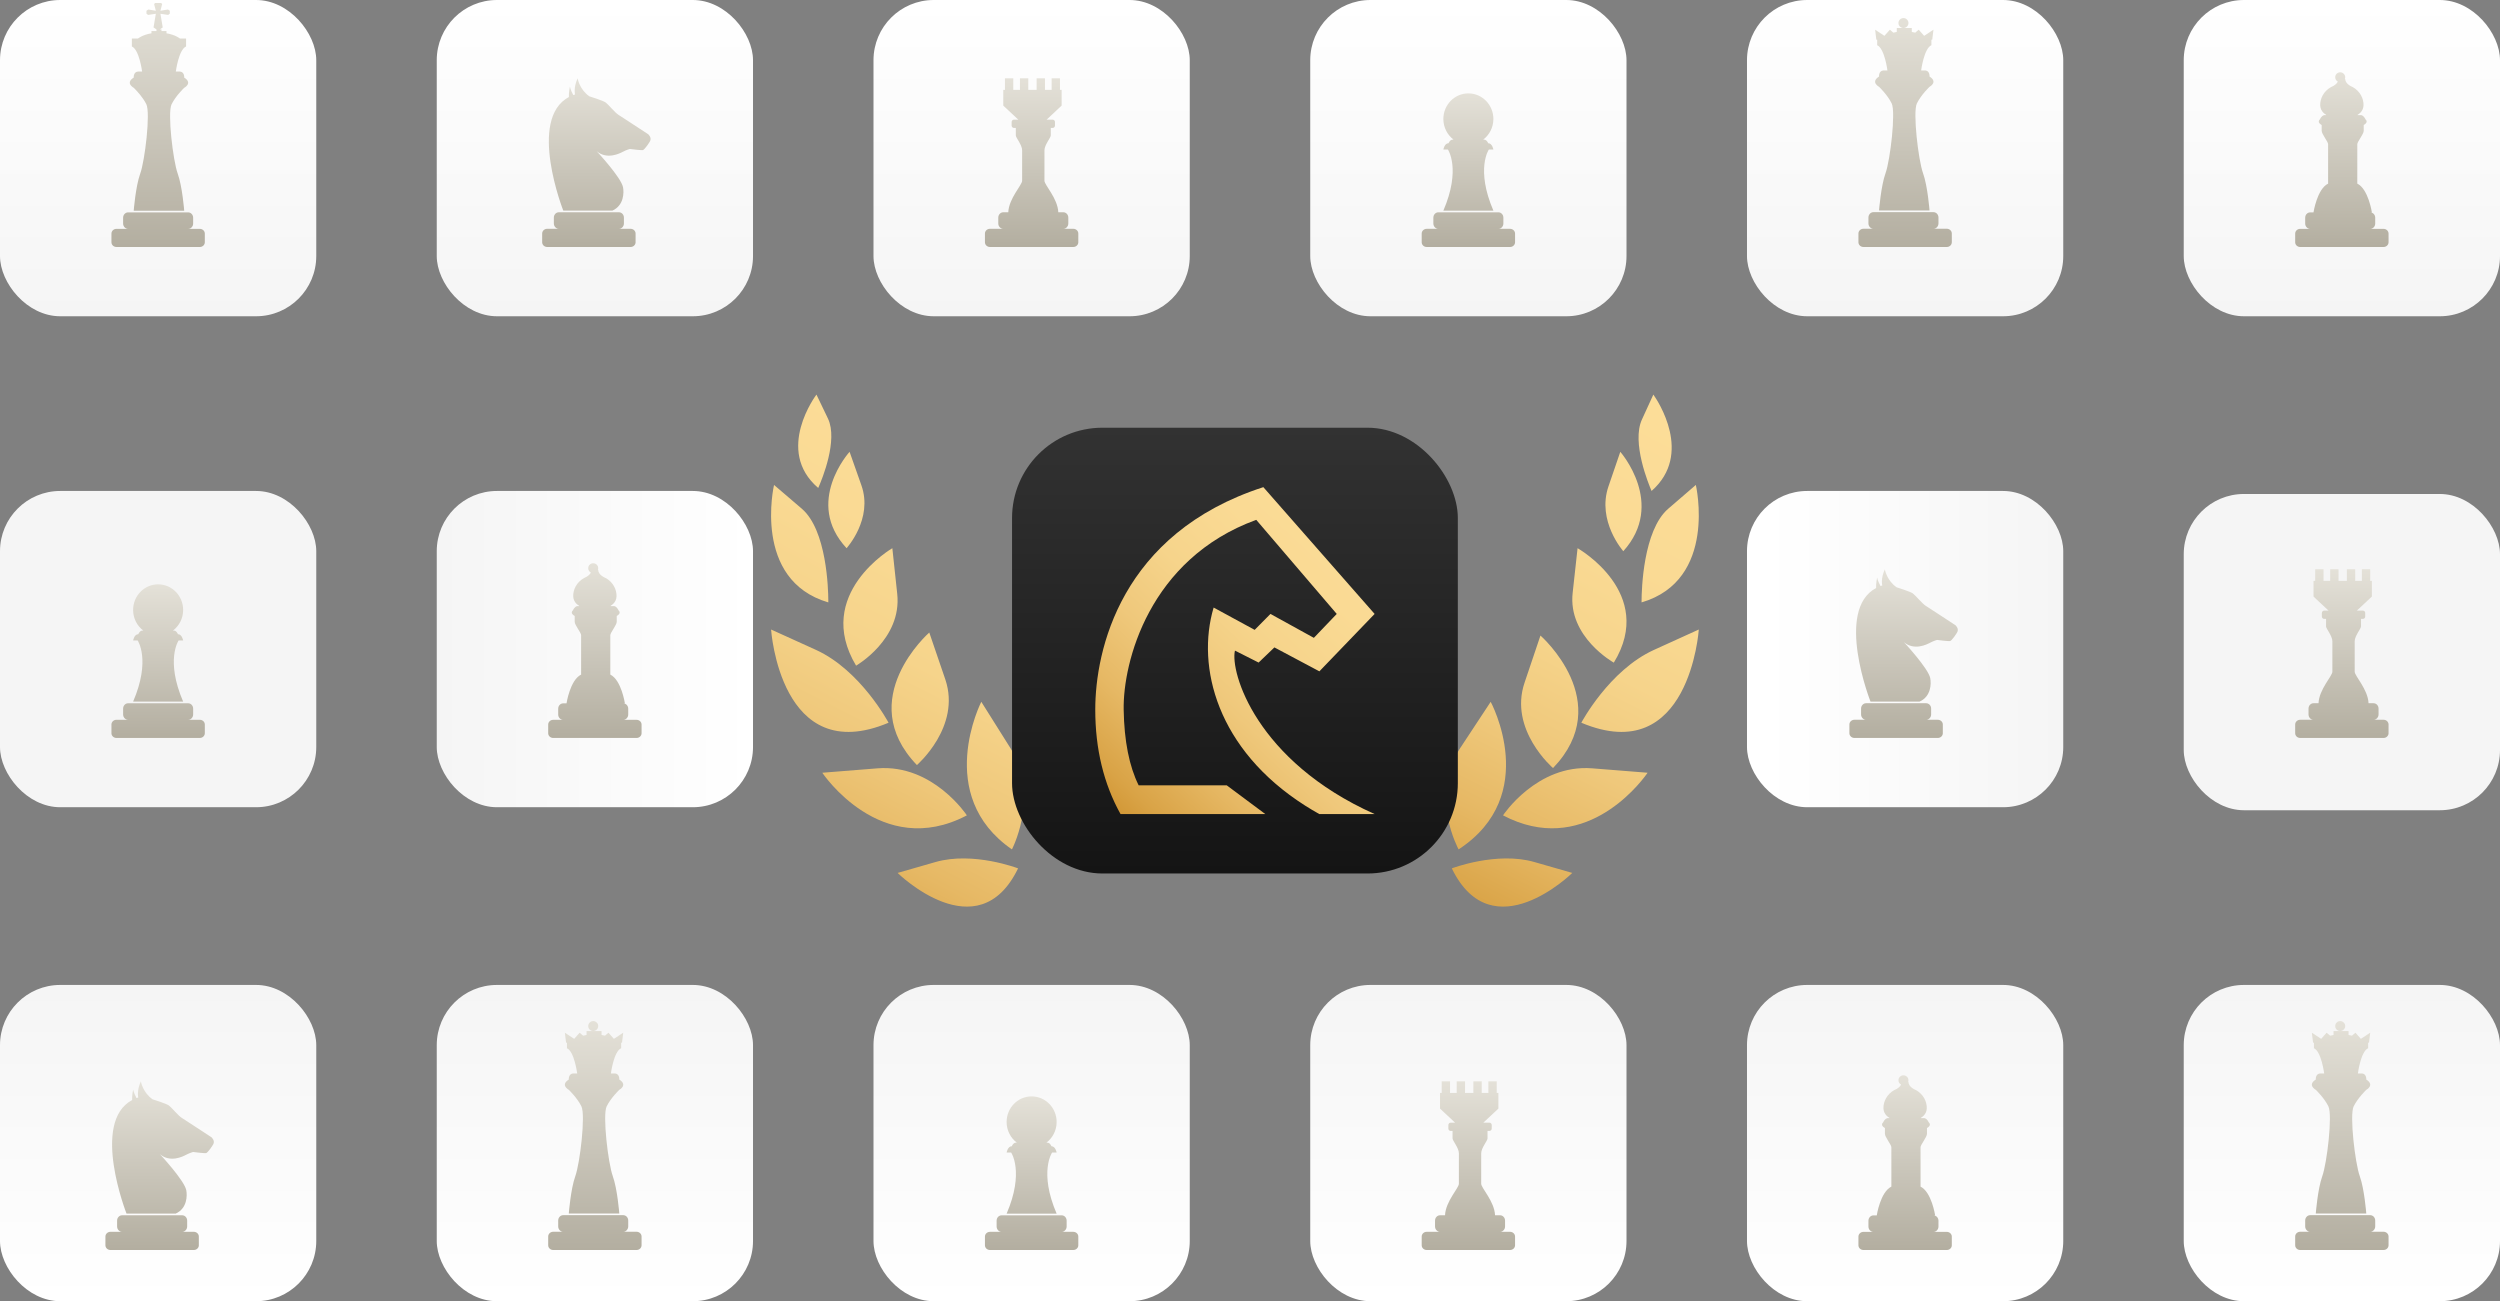 <svg xmlns="http://www.w3.org/2000/svg" xmlns:xlink="http://www.w3.org/1999/xlink" width="830px" height="432px" viewBox="0 0 830 432"><rect x="0" y="0" width="830" height="432" fill="#808080" stroke="none"/><title>Markenpositionierung</title><defs><linearGradient x1="65.83%" y1="0%" x2="35.13%" y2="115.969%" id="markenPosGradient-1"><stop stop-color="#FCDD98" offset="0%"></stop><stop stop-color="#FADA94" offset="23.2%"></stop><stop stop-color="#F6D48B" offset="40.7%"></stop><stop stop-color="#EFC87B" offset="56.4%"></stop><stop stop-color="#E6B864" offset="70.9%"></stop><stop stop-color="#D9A346" offset="84.7%"></stop><stop stop-color="#C98922" offset="97.5%"></stop><stop stop-color="#E6A345" offset="100%"></stop></linearGradient><linearGradient x1="50%" y1="0%" x2="50%" y2="100%" id="markenPosGradient-2"><stop stop-color="#323232" offset="0%"></stop><stop stop-color="#141414" offset="100%"></stop></linearGradient><linearGradient x1="97.347%" y1="0%" x2="5.525%" y2="115.969%" id="markenPosGradient-3"><stop stop-color="#FCDD98" offset="0%"></stop><stop stop-color="#FADA94" offset="23.2%"></stop><stop stop-color="#F6D48B" offset="40.7%"></stop><stop stop-color="#EFC87B" offset="56.4%"></stop><stop stop-color="#E6B864" offset="70.9%"></stop><stop stop-color="#D9A346" offset="84.7%"></stop><stop stop-color="#C98922" offset="97.5%"></stop><stop stop-color="#E6A345" offset="100%"></stop></linearGradient><linearGradient x1="5.331%" y1="50%" x2="100%" y2="50%" id="markenPosGradient-4"><stop stop-color="#FFFFFF" offset="0%"></stop><stop stop-color="#F5F5F5" offset="100%"></stop></linearGradient><linearGradient x1="50%" y1="100%" x2="50%" y2="-1.94289029e-14%" id="markenPosGradient-5"><stop stop-color="#F5F5F5" offset="0%"></stop><stop stop-color="#FFFFFF" offset="100%"></stop></linearGradient><linearGradient x1="8.32667268e-15%" y1="50%" x2="100%" y2="50%" id="markenPosGradient-6"><stop stop-color="#F5F5F5" offset="0%"></stop><stop stop-color="#FFFFFF" offset="100%"></stop></linearGradient><linearGradient x1="50%" y1="-3.95516953e-14%" x2="50%" y2="100%" id="markenPosGradient-7"><stop stop-color="#F5F5F5" offset="0%"></stop><stop stop-color="#FFFFFF" offset="100%"></stop></linearGradient><linearGradient x1="50%" y1="0%" x2="50%" y2="100%" id="markenPosGradient-8"><stop stop-color="#E4E1D8" offset="0%"></stop><stop stop-color="#B3AEA0" offset="100%"></stop></linearGradient><linearGradient x1="50%" y1="0%" x2="50%" y2="100%" id="markenPosGradient-9"><stop stop-color="#E4E1D8" offset="0%"></stop><stop stop-color="#B3AEA0" offset="100%"></stop></linearGradient><linearGradient x1="50%" y1="0%" x2="50%" y2="100%" id="markenPosGradient-10"><stop stop-color="#E4E1D8" offset="0%"></stop><stop stop-color="#B3AEA0" offset="100%"></stop></linearGradient><linearGradient x1="50%" y1="0%" x2="50%" y2="100%" id="markenPosGradient-11"><stop stop-color="#E4E1D8" offset="0%"></stop><stop stop-color="#B3AEA0" offset="100%"></stop></linearGradient><linearGradient x1="50%" y1="0%" x2="50%" y2="100%" id="markenPosGradient-12"><stop stop-color="#E4E1D8" offset="0%"></stop><stop stop-color="#B3AEA0" offset="100%"></stop></linearGradient><linearGradient x1="50%" y1="0%" x2="50%" y2="100%" id="markenPosGradient-13"><stop stop-color="#E4E1D8" offset="0%"></stop><stop stop-color="#B3AEA0" offset="100%"></stop></linearGradient></defs><g id="Page-1" stroke="none" stroke-width="1" fill="none" fill-rule="evenodd"><g id="Markenpositionierung"><path d="M338,288.3 C338,288.3 323.151,282.584 310.575,286.198 C298,289.812 298,289.812 298,289.812 C298,289.812 324.622,315.964 338,288.3 Z M325.791,233 L325.801,233.016 C325.803,233.019 325.805,233.022 325.808,233.027 L325.818,233.043 L325.829,233.061 C326.034,233.386 327.333,235.451 335.577,248.554 C344.723,263.127 337.002,279.886 336.057,281.816 L335.965,282 C309.914,264.042 325.791,233 325.791,233 Z M321,270.702 C292.467,285.722 273,256.551 273,256.551 L273.018,256.549 C273.184,256.536 274.84,256.404 291.4,255.082 C309.8,253.68 321,270.702 321,270.702 Z M308.52,210 L308.526,210.016 C308.527,210.019 308.528,210.022 308.53,210.027 L308.535,210.043 L308.542,210.063 C308.655,210.394 309.369,212.482 313.86,225.619 C319.131,241.305 304.413,254 304.413,254 C283.328,232.066 308.52,210 308.52,210 Z M256.002,209.001 L256.014,209.006 L256.034,209.015 C256.28,209.127 258.043,209.927 270.922,215.774 C285.776,222.547 295,239.946 295,239.946 C259.052,255.087 256,209 256,209 Z M296.256,182.001 C296.258,182.015 296.258,182.024 296.26,182.035 L296.262,182.056 C296.297,182.384 296.514,184.411 297.879,197.152 C299.503,212.235 284.216,221 284.216,221 C270.011,197.22 296.256,182 296.256,182 Z M256.98,161 L256.99,161.009 L256.999,161.016 C257.129,161.128 258.154,162.005 266.221,168.908 C274.485,176.03 274.982,195.543 274.999,199.351 L274.999,199.831 C274.999,199.898 274.998,199.945 274.998,199.972 L274.997,200 C249.667,192.565 256.98,161 256.98,161 Z M282.061,150 C282.095,150.097 282.429,151.042 285.994,161.148 C289.927,172.295 281.061,182 281.061,182 C266.863,166.721 282.061,150 282.061,150 Z M271.06,131 L271.069,131.018 L271.087,131.056 L271.094,131.07 L271.11,131.104 C271.272,131.442 271.961,132.877 274.889,138.979 C278.293,146.135 272.888,159.173 271.822,161.604 L271.754,161.758 C271.683,161.916 271.644,162 271.644,162 C257.043,149.508 271.06,131 271.06,131 Z" id="Combined-Shape" fill="url(#markenPosGradient-1)"></path><path d="M482,288.3 C482,288.3 496.916,282.584 509.425,286.198 C522,289.812 522,289.812 522,289.812 C522,289.812 495.445,315.964 482,288.3 Z M494.91,233 C494.91,233 511.716,264.042 484.253,282 C484.253,282 474.416,264.042 484.663,248.554 C491.152,238.705 493.532,235.092 494.405,233.767 L494.474,233.662 C494.573,233.512 494.649,233.396 494.708,233.306 L494.75,233.243 C494.763,233.224 494.775,233.206 494.786,233.189 L494.815,233.144 C494.847,233.096 494.868,233.064 494.882,233.043 L494.892,233.027 C494.9,233.016 494.904,233.009 494.907,233.005 Z M528.574,255.082 C545.157,256.404 546.816,256.536 546.982,256.549 C546.992,256.55 546.993,256.55 546.994,256.55 C546.999,256.551 546.948,256.628 546.847,256.772 L546.632,257.073 C543.833,260.935 525.287,284.52 499,270.702 C499,270.702 510.216,253.68 528.574,255.082 Z M511.431,211 C511.431,211 536.681,233.066 515.605,255 C515.605,255 500.825,242.305 506.162,226.619 C508.293,220.302 509.562,216.54 510.318,214.299 L510.425,213.982 C510.959,212.398 511.21,211.656 511.327,211.307 L511.349,211.244 C511.396,211.105 511.416,211.045 511.424,211.019 L511.43,211.002 Z M564,209 C564,209 560.953,255.087 525,239.946 C525,239.946 534.208,222.547 549.104,215.774 C562.808,209.542 563.905,209.043 563.992,209.003 Z M523.753,182 C523.753,182 549.984,196.829 535.786,220 C535.786,220 520.44,211.46 522.13,196.763 C523.605,183.342 523.739,182.122 523.751,182.011 L523.753,182 Z M563.02,161 C563.02,161 570.334,192.565 545.002,200 L545.001,199.972 C545.001,199.963 545.001,199.952 545.001,199.938 L545.001,199.465 C545.019,195.951 545.495,176.105 553.845,168.908 C561.854,162.005 562.872,161.128 563.001,161.016 L563.01,161.009 L563.02,161 Z M537.939,150 C537.939,150 553.137,167.244 538.939,183 C538.939,183 530.073,172.992 534.006,161.496 C536.899,153.039 537.664,150.803 537.866,150.212 L537.884,150.162 C537.926,150.038 537.936,150.009 537.938,150.002 Z M548.909,131 C548.909,131 548.922,131.017 548.946,131.051 L549.01,131.14 C550.246,132.895 562.262,150.75 548.325,163 C548.325,163 548.313,162.972 548.289,162.919 L548.246,162.819 C547.483,161.06 541.556,146.889 545.144,139.236 C548.418,132.074 548.845,131.14 548.901,131.018 L548.909,131 Z" id="Combined-Shape" fill="url(#markenPosGradient-1)"></path><rect id="Rectangle-2" fill="url(#markenPosGradient-2)" x="336" y="142" width="148" height="148" rx="30"></rect><path d="M420.081,270.267 L372.011,270.267 C366.421,260.207 363.627,248.648 363.627,235.589 C363.627,216 372.011,177.087 419.432,161.733 L456.373,203.823 L438.034,222.883 L423.1,214.941 L417.86,219.971 L410,216 C408.354,223.016 416.945,252.63 456.373,270.267 L438.003,270.267 C436.356,269.346 434.771,268.398 433.246,267.426 C404.082,248.835 397.092,221.39 402.926,201.705 L416.55,209.117 L421.79,203.823 L436.2,211.765 L443.798,203.823 L417.074,172.587 C381.442,185.558 372.797,219.971 373.059,235.589 C373.233,246.001 374.893,254.384 378.036,260.737 L407.289,260.737 L420.081,270.267 Z" id="Strategiebasis-Signet" fill="url(#markenPosGradient-3)" fill-rule="nonzero"></path><rect id="Rectangle-2" fill="url(#markenPosGradient-4)" x="580" y="163" width="105" height="105" rx="20"></rect><rect id="Rectangle-2" fill="#F5F5F5" x="725" y="164" width="105" height="105" rx="20"></rect><rect id="Rectangle-2" fill="url(#markenPosGradient-5)" x="580" y="0" width="105" height="105" rx="20"></rect><rect id="Rectangle-2" fill="url(#markenPosGradient-5)" x="725" y="0" width="105" height="105" rx="20"></rect><rect id="Rectangle-2" fill="url(#markenPosGradient-5)" x="290" y="0" width="105" height="105" rx="20"></rect><rect id="Rectangle-2" fill="url(#markenPosGradient-5)" x="435" y="0" width="105" height="105" rx="20"></rect><rect id="Rectangle-2" fill="url(#markenPosGradient-5)" x="0" y="0" width="105" height="105" rx="20"></rect><rect id="Rectangle-2" fill="url(#markenPosGradient-5)" x="145" y="0" width="105" height="105" rx="20"></rect><rect id="Rectangle-2" fill="#F5F5F5" x="0" y="163" width="105" height="105" rx="20"></rect><rect id="Rectangle-2" fill="url(#markenPosGradient-6)" x="145" y="163" width="105" height="105" rx="20"></rect><rect id="Rectangle-2" fill="url(#markenPosGradient-7)" x="580" y="327" width="105" height="105" rx="20"></rect><rect id="Rectangle-2" fill="url(#markenPosGradient-7)" x="725" y="327" width="105" height="105" rx="20"></rect><rect id="Rectangle-2" fill="url(#markenPosGradient-7)" x="290" y="327" width="105" height="105" rx="20"></rect><rect id="Rectangle-2" fill="url(#markenPosGradient-7)" x="435" y="327" width="105" height="105" rx="20"></rect><rect id="Rectangle-2" fill="url(#markenPosGradient-7)" x="0" y="327" width="105" height="105" rx="20"></rect><rect id="Rectangle-2" fill="url(#markenPosGradient-7)" x="145" y="327" width="105" height="105" rx="20"></rect><path d="M330.875,407.196 L330.875,405.256 C330.875,404.281 331.619,403.484 332.528,403.484 L352.472,403.484 C353.381,403.484 354.125,404.281 354.125,405.256 L354.125,407.196 C354.125,408.17 353.381,408.968 352.472,408.968 L356.347,408.968 C357.256,408.968 358,409.674 358,410.536 L358,413.431 C358,414.294 357.256,415 356.347,415 L328.653,415 C327.744,415 327,414.294 327,413.431 L327,410.536 C327,409.674 327.744,408.968 328.653,408.968 L332.528,408.968 C331.619,408.968 330.875,408.17 330.875,407.196 Z M349.294,382.645 L342.5,382.645 L335.706,382.645 C335.706,382.645 340.135,389.101 334.196,402.935 L342.5,402.935 L350.804,402.935 C344.865,389.101 349.294,382.645 349.294,382.645 M342.5,364 C347.086,364 350.804,367.806 350.804,372.5 C350.804,375.313 349.469,377.807 347.412,379.354 L347.715,379.355 C348.626,379.355 349.082,380.551 349.082,380.551 C350.449,380.551 350.804,382.645 350.804,382.645 L334.196,382.645 C334.196,382.645 334.551,380.551 335.918,380.551 C335.918,380.551 336.374,379.355 337.285,379.355 L337.588,379.354 C335.531,377.807 334.196,375.313 334.196,372.5 C334.196,367.806 337.914,364 342.5,364 Z" id="Combined-Shape" fill="url(#markenPosGradient-8)"></path><path d="M40.875,237.196 L40.875,235.256 C40.875,234.281 41.619,233.484 42.528,233.484 L62.472,233.484 C63.381,233.484 64.125,234.281 64.125,235.256 L64.125,237.196 C64.125,238.17 63.381,238.968 62.472,238.968 L66.347,238.968 C67.256,238.968 68,239.674 68,240.536 L68,243.431 C68,244.294 67.256,245 66.347,245 L38.653,245 C37.744,245 37,244.294 37,243.431 L37,240.536 C37,239.674 37.744,238.968 38.653,238.968 L42.528,238.968 C41.619,238.968 40.875,238.17 40.875,237.196 Z M59.294,212.645 L52.5,212.645 L45.706,212.645 C45.706,212.645 50.135,219.101 44.196,232.935 L52.5,232.935 L60.804,232.935 C54.865,219.101 59.294,212.645 59.294,212.645 M52.5,194 C57.086,194 60.804,197.806 60.804,202.5 C60.804,205.313 59.469,207.807 57.412,209.354 L57.715,209.355 C58.626,209.355 59.082,210.551 59.082,210.551 C60.449,210.551 60.804,212.645 60.804,212.645 L44.196,212.645 C44.196,212.645 44.551,210.551 45.918,210.551 C45.918,210.551 46.374,209.355 47.285,209.355 L47.588,209.354 C45.531,207.807 44.196,205.313 44.196,202.5 C44.196,197.806 47.914,194 52.5,194 Z" id="Combined-Shape" fill="url(#markenPosGradient-8)"></path><path d="M475.875,74.196 L475.875,72.256 C475.875,71.281 476.619,70.484 477.528,70.484 L497.472,70.484 C498.381,70.484 499.125,71.281 499.125,72.256 L499.125,74.196 C499.125,75.17 498.381,75.968 497.472,75.968 L501.347,75.968 C502.256,75.968 503,76.674 503,77.536 L503,80.431 C503,81.294 502.256,82 501.347,82 L473.653,82 C472.744,82 472,81.294 472,80.431 L472,77.536 C472,76.674 472.744,75.968 473.653,75.968 L477.528,75.968 C476.619,75.968 475.875,75.17 475.875,74.196 Z M494.294,49.645 L487.5,49.645 L480.706,49.645 C480.706,49.645 485.135,56.101 479.196,69.935 L487.5,69.935 L495.804,69.935 C489.865,56.101 494.294,49.645 494.294,49.645 M487.5,31 C492.086,31 495.804,34.806 495.804,39.5 C495.804,42.313 494.469,44.807 492.412,46.354 L492.715,46.355 C493.626,46.355 494.082,47.551 494.082,47.551 C495.449,47.551 495.804,49.645 495.804,49.645 L479.196,49.645 C479.196,49.645 479.551,47.551 480.918,47.551 C480.918,47.551 481.374,46.355 482.285,46.355 L482.588,46.354 C480.531,44.807 479.196,42.313 479.196,39.5 C479.196,34.806 482.914,31 487.5,31 Z" id="Combined-Shape" fill="url(#markenPosGradient-8)"></path><path d="M501.347,415 L473.653,415 C472.744,415 472,414.293 472,413.43 L472,410.531 C472,409.667 472.744,408.961 473.653,408.961 L501.347,408.961 C502.256,408.961 503,409.667 503,410.531 L503,413.43 C503,414.293 502.256,415 501.347,415 M481.411,359 L481.411,362.843 L483.625,362.843 L483.625,359 L486.393,359 L486.393,362.843 L489.161,362.843 L489.161,359 L491.929,359 L491.929,362.843 L494.143,362.843 L494.143,359 L496.911,359 L496.911,362.843 L497.464,362.843 L497.464,368.059 L492.47,372.725 L494.483,372.725 C494.87,372.725 495.192,373.02 495.243,373.399 L495.25,373.505 L495.25,374.691 C495.25,375.12 494.905,375.471 494.483,375.471 L493.859,375.47 L493.86,377.955 C493.86,378.728 491.758,381.107 491.758,382.892 L491.758,393.003 C491.758,394.43 496.152,398.831 496.357,403.471 L498.026,403.471 C498.935,403.471 499.679,404.269 499.679,405.244 L499.679,407.187 C499.679,408.162 498.935,408.961 498.026,408.961 L478.081,408.961 C477.172,408.961 476.429,408.162 476.429,407.187 L476.429,405.244 C476.429,404.269 477.172,403.471 478.081,403.471 L479.75,403.471 C479.955,398.831 484.35,394.43 484.35,393.003 L484.35,382.892 C484.35,381.107 482.248,378.728 482.248,377.955 L482.247,375.47 L481.624,375.471 C481.202,375.471 480.857,375.12 480.857,374.691 L480.857,373.505 C480.857,373.076 481.202,372.725 481.624,372.725 L483.082,372.725 L478.089,368.059 L478.089,362.843 L478.643,362.843 L478.643,359 L481.411,359 Z" id="Combined-Shape" fill="url(#markenPosGradient-9)"></path><path d="M791.347,245 L763.653,245 C762.744,245 762,244.293 762,243.43 L762,240.531 C762,239.667 762.744,238.961 763.653,238.961 L791.347,238.961 C792.256,238.961 793,239.667 793,240.531 L793,243.43 C793,244.293 792.256,245 791.347,245 M771.411,189 L771.411,192.843 L773.625,192.843 L773.625,189 L776.393,189 L776.393,192.843 L779.161,192.843 L779.161,189 L781.929,189 L781.929,192.843 L784.143,192.843 L784.143,189 L786.911,189 L786.911,192.843 L787.464,192.843 L787.464,198.059 L782.47,202.725 L784.483,202.725 C784.87,202.725 785.192,203.02 785.243,203.399 L785.25,203.505 L785.25,204.691 C785.25,205.12 784.905,205.471 784.483,205.471 L783.859,205.47 L783.86,207.955 C783.86,208.728 781.758,211.107 781.758,212.892 L781.758,223.003 C781.758,224.43 786.152,228.831 786.357,233.471 L788.026,233.471 C788.935,233.471 789.679,234.269 789.679,235.244 L789.679,237.187 C789.679,238.162 788.935,238.961 788.026,238.961 L768.081,238.961 C767.172,238.961 766.429,238.162 766.429,237.187 L766.429,235.244 C766.429,234.269 767.172,233.471 768.081,233.471 L769.75,233.471 C769.955,228.831 774.35,224.43 774.35,223.003 L774.35,212.892 C774.35,211.107 772.248,208.728 772.248,207.955 L772.247,205.47 L771.624,205.471 C771.202,205.471 770.857,205.12 770.857,204.691 L770.857,203.505 C770.857,203.076 771.202,202.725 771.624,202.725 L773.082,202.725 L768.089,198.059 L768.089,192.843 L768.643,192.843 L768.643,189 L771.411,189 Z" id="Combined-Shape" fill="url(#markenPosGradient-9)"></path><path d="M356.347,82 L328.653,82 C327.744,82 327,81.293 327,80.43 L327,77.531 C327,76.667 327.744,75.961 328.653,75.961 L356.347,75.961 C357.256,75.961 358,76.667 358,77.531 L358,80.43 C358,81.293 357.256,82 356.347,82 M336.411,26 L336.411,29.843 L338.625,29.843 L338.625,26 L341.393,26 L341.393,29.843 L344.161,29.843 L344.161,26 L346.929,26 L346.929,29.843 L349.143,29.843 L349.143,26 L351.911,26 L351.911,29.843 L352.464,29.843 L352.464,35.059 L347.47,39.725 L349.483,39.725 C349.87,39.725 350.192,40.02 350.243,40.399 L350.25,40.505 L350.25,41.691 C350.25,42.12 349.905,42.471 349.483,42.471 L348.859,42.47 L348.86,44.955 C348.86,45.728 346.758,48.107 346.758,49.892 L346.758,60.003 C346.758,61.43 351.152,65.831 351.357,70.471 L353.026,70.471 C353.935,70.471 354.679,71.269 354.679,72.244 L354.679,74.187 C354.679,75.162 353.935,75.961 353.026,75.961 L333.081,75.961 C332.172,75.961 331.429,75.162 331.429,74.187 L331.429,72.244 C331.429,71.269 332.172,70.471 333.081,70.471 L334.75,70.471 C334.955,65.831 339.35,61.43 339.35,60.003 L339.35,49.892 C339.35,48.107 337.248,45.728 337.248,44.955 L337.247,42.47 L336.624,42.471 C336.202,42.471 335.857,42.12 335.857,41.691 L335.857,40.505 C335.857,40.076 336.202,39.725 336.624,39.725 L338.082,39.725 L333.089,35.059 L333.089,29.843 L333.643,29.843 L333.643,26 L336.411,26 Z" id="Combined-Shape" fill="url(#markenPosGradient-9)"></path><path d="M66.347,82 L38.653,82 C37.744,82 37,81.296 37,80.434 L37,77.545 C37,76.684 37.744,75.98 38.653,75.98 L66.347,75.98 C67.256,75.98 68,76.684 68,77.545 L68,80.434 C68,81.296 67.256,82 66.347,82 M62.472,75.98 L42.528,75.98 C41.619,75.98 40.875,75.184 40.875,74.212 L40.875,72.275 C40.875,71.302 41.619,70.507 42.528,70.507 L62.472,70.507 C63.381,70.507 64.125,71.302 64.125,72.275 L64.125,74.212 C64.125,75.184 63.381,75.98 62.472,75.98 M53.607,9.757 L53.607,10.304 L55.268,10.304 L55.268,11.05 C58.267,11.548 59.767,12.804 59.767,12.804 L61.777,12.804 L61.777,15.426 C59.303,16.505 58.375,23.752 58.375,23.752 L59.767,23.752 C61.313,23.906 61.158,25.757 61.158,25.757 C64.097,27.607 61.158,29.149 61.158,29.149 C61.158,29.149 58.375,31.771 56.968,34.612 C55.56,37.454 57.447,53.358 58.993,57.624 C60.54,61.89 61.158,69.959 61.158,69.959 L44.395,69.959 C44.395,69.959 45.014,61.89 46.56,57.624 C48.107,53.358 49.993,37.454 48.586,34.612 C47.483,32.385 45.534,30.293 44.743,29.493 L44.537,29.287 C44.446,29.197 44.395,29.149 44.395,29.149 C44.395,29.149 41.457,27.607 44.395,25.757 C44.395,25.757 44.24,23.906 45.787,23.752 L47.179,23.752 C47.179,23.752 46.251,16.505 43.777,15.426 L43.777,12.804 L45.787,12.804 C45.787,12.804 47.286,11.548 50.285,11.05 L50.286,10.304 L51.946,10.304 L51.946,9.757 L53.607,9.757 Z M55.757,3.151 L53.263,3.573 L53.84,1.326 L53.489,1 L52.5,1 L51.511,1 L51.16,1.326 L51.737,3.573 L49.243,3.151 L48.625,3.573 L48.625,4.533 L49.161,4.956 L51.737,4.572 L50.975,9.104 L51.923,9.757 L52.5,9.757 L53.077,9.757 L54.025,9.104 L53.263,4.572 L55.839,4.956 L56.375,4.533 L56.375,3.573 L55.757,3.151 Z" id="Combined-Shape" fill="url(#markenPosGradient-10)"></path><path d="M64.362,415 L36.653,415 C35.744,415 35,414.293 35,413.43 L35,410.531 C35,409.667 35.744,408.961 36.653,408.961 L64.362,408.961 C65.271,408.961 66.015,409.667 66.015,410.531 L66.015,413.43 C66.015,414.293 65.271,415 64.362,415 M60.485,408.961 L40.53,408.961 C39.621,408.961 38.877,408.162 38.877,407.187 L38.877,405.244 C38.877,404.269 39.621,403.471 40.53,403.471 L60.485,403.471 C61.394,403.471 62.138,404.269 62.138,405.244 L62.138,407.187 C62.138,408.162 61.394,408.961 60.485,408.961 M46.769,359 C46.769,359 47.316,362.61 50.653,364.971 L50.702,364.986 C51.191,365.14 55.253,366.426 56.06,367.004 C56.919,367.62 59.105,370.347 60.354,371.139 C60.863,371.461 62.59,372.587 64.459,373.807 L64.971,374.142 C67.541,375.822 70.192,377.56 70.192,377.56 C70.192,377.56 71.415,378.586 70.851,379.81 C70.703,380.132 69.021,382.749 68.396,382.837 C68.151,382.872 67.436,382.82 66.658,382.744 L66.016,382.678 C65.235,382.594 64.501,382.503 64.223,382.468 L64.118,382.455 C64.109,382.454 64.105,382.453 64.105,382.453 C64.105,382.453 63.019,382.749 61.843,383.365 C60.667,383.981 56.529,386.092 53.093,383.189 C53.093,383.189 61.213,391.897 61.843,395.152 C62.196,396.974 62.15,401.192 58.324,402.922 L42.006,402.922 C42.006,402.922 30.074,372.548 43.871,365.216 C43.789,363.716 44.202,361.745 44.202,361.745 C44.406,362.779 45.019,363.991 45.333,364.566 C45.521,364.494 45.713,364.428 45.91,364.365 C45.91,364.365 45.322,362.151 46.769,359 Z" id="Combined-Shape" fill="url(#markenPosGradient-11)"></path><path d="M643.362,245 L615.653,245 C614.744,245 614,244.293 614,243.43 L614,240.531 C614,239.667 614.744,238.961 615.653,238.961 L643.362,238.961 C644.271,238.961 645.015,239.667 645.015,240.531 L645.015,243.43 C645.015,244.293 644.271,245 643.362,245 M639.485,238.961 L619.53,238.961 C618.621,238.961 617.877,238.162 617.877,237.187 L617.877,235.244 C617.877,234.269 618.621,233.471 619.53,233.471 L639.485,233.471 C640.394,233.471 641.138,234.269 641.138,235.244 L641.138,237.187 C641.138,238.162 640.394,238.961 639.485,238.961 M625.769,189 C625.769,189 626.316,192.61 629.653,194.971 L629.702,194.986 C630.191,195.14 634.253,196.426 635.06,197.004 C635.919,197.62 638.105,200.347 639.354,201.139 C639.863,201.461 641.59,202.587 643.459,203.807 L643.971,204.142 C646.541,205.822 649.192,207.56 649.192,207.56 C649.192,207.56 650.415,208.586 649.851,209.81 C649.703,210.132 648.021,212.749 647.396,212.837 C647.151,212.872 646.436,212.82 645.658,212.744 L645.016,212.678 C644.235,212.594 643.501,212.503 643.223,212.468 L643.118,212.455 C643.109,212.454 643.105,212.453 643.105,212.453 C643.105,212.453 642.019,212.749 640.843,213.365 C639.667,213.981 635.529,216.092 632.093,213.189 C632.093,213.189 640.213,221.897 640.843,225.152 C641.196,226.974 641.15,231.192 637.324,232.922 L621.006,232.922 C621.006,232.922 609.074,202.548 622.871,195.216 C622.789,193.716 623.202,191.745 623.202,191.745 C623.406,192.779 624.019,193.991 624.333,194.566 C624.521,194.494 624.713,194.428 624.91,194.365 C624.91,194.365 624.322,192.151 625.769,189 Z" id="Combined-Shape" fill="url(#markenPosGradient-11)"></path><path d="M646.347,415 L618.653,415 C617.744,415 617,414.296 617,413.435 L617,410.546 C617,409.685 617.744,408.981 618.653,408.981 L646.347,408.981 C647.256,408.981 648,409.685 648,410.546 L648,413.435 C648,414.296 647.256,415 646.347,415 M631.946,357 C632.864,357 633.607,357.735 633.607,358.642 C633.607,358.833 633.574,359.017 633.513,359.188 L633.621,359.189 C633.621,361.017 636.097,361.899 636.097,361.899 C638.574,363.286 639.744,365.744 639.695,367.95 C639.646,370.156 637.735,371.101 637.735,371.101 L637.735,371.226 L638.945,371.226 C639.893,371.468 640.299,372.556 640.299,372.556 C641.517,373.645 639.757,374.491 639.757,374.491 L639.757,376.425 C639.757,377.514 637.621,380.053 637.621,380.869 L637.621,393.957 C641.303,395.771 642.464,403.509 642.464,403.509 L641.919,403.509 C642.828,403.509 643.571,404.305 643.571,405.277 L643.571,407.213 C643.571,408.186 642.828,408.981 641.919,408.981 L621.974,408.981 C621.065,408.981 620.321,408.186 620.321,407.213 L620.321,405.277 C620.321,404.305 621.065,403.509 621.974,403.509 L623.089,403.509 C623.089,403.509 624.25,395.771 627.933,393.957 L627.933,380.869 C627.933,380.053 625.796,377.514 625.796,376.425 L625.796,374.491 C625.796,374.491 624.037,373.645 625.255,372.556 C625.255,372.556 625.661,371.468 626.608,371.226 L627.264,371.226 L627.264,371.101 C627.264,371.101 625.354,370.156 625.305,367.95 C625.256,365.744 626.426,363.286 628.902,361.899 C628.902,361.899 630.563,361.307 631.165,360.09 C630.641,359.813 630.286,359.268 630.286,358.642 C630.286,357.735 631.029,357 631.946,357 Z" id="Combined-Shape" fill="url(#markenPosGradient-12)"></path><path d="M211.347,245 L183.653,245 C182.744,245 182,244.296 182,243.435 L182,240.546 C182,239.685 182.744,238.981 183.653,238.981 L211.347,238.981 C212.256,238.981 213,239.685 213,240.546 L213,243.435 C213,244.296 212.256,245 211.347,245 M196.946,187 C197.864,187 198.607,187.735 198.607,188.642 C198.607,188.833 198.574,189.017 198.513,189.188 L198.621,189.189 C198.621,191.017 201.097,191.899 201.097,191.899 C203.574,193.286 204.744,195.744 204.695,197.95 C204.646,200.156 202.735,201.101 202.735,201.101 L202.735,201.226 L203.945,201.226 C204.893,201.468 205.299,202.556 205.299,202.556 C206.517,203.645 204.757,204.491 204.757,204.491 L204.757,206.425 C204.757,207.514 202.621,210.053 202.621,210.869 L202.621,223.958 C206.303,225.771 207.464,233.509 207.464,233.509 L206.919,233.509 C207.828,233.509 208.571,234.305 208.571,235.277 L208.571,237.213 C208.571,238.186 207.828,238.981 206.919,238.981 L186.974,238.981 C186.065,238.981 185.321,238.186 185.321,237.213 L185.321,235.277 C185.321,234.305 186.065,233.509 186.974,233.509 L188.089,233.509 C188.089,233.509 189.25,225.771 192.933,223.958 L192.933,210.869 C192.933,210.053 190.796,207.514 190.796,206.425 L190.796,204.491 C190.796,204.491 189.037,203.645 190.255,202.556 C190.255,202.556 190.661,201.468 191.608,201.226 L192.264,201.226 L192.264,201.101 C192.264,201.101 190.354,200.156 190.305,197.95 C190.256,195.744 191.426,193.286 193.902,191.899 C193.902,191.899 195.563,191.307 196.165,190.09 C195.641,189.813 195.286,189.268 195.286,188.642 C195.286,187.735 196.029,187 196.946,187 Z" id="Combined-Shape" fill="url(#markenPosGradient-12)"></path><path d="M791.347,82 L763.653,82 C762.744,82 762,81.296 762,80.435 L762,77.546 C762,76.685 762.744,75.981 763.653,75.981 L791.347,75.981 C792.256,75.981 793,76.685 793,77.546 L793,80.435 C793,81.296 792.256,82 791.347,82 M776.946,24 C777.864,24 778.607,24.735 778.607,25.642 C778.607,25.833 778.574,26.017 778.513,26.188 L778.621,26.189 C778.621,28.017 781.097,28.899 781.097,28.899 C783.574,30.286 784.744,32.744 784.695,34.95 C784.646,37.156 782.735,38.101 782.735,38.101 L782.735,38.226 L783.945,38.226 C784.893,38.468 785.299,39.556 785.299,39.556 C786.517,40.645 784.757,41.491 784.757,41.491 L784.757,43.425 C784.757,44.514 782.621,47.053 782.621,47.869 L782.621,60.958 C786.303,62.771 787.464,70.509 787.464,70.509 L786.919,70.509 C787.828,70.509 788.571,71.305 788.571,72.277 L788.571,74.213 C788.571,75.186 787.828,75.981 786.919,75.981 L766.974,75.981 C766.065,75.981 765.321,75.186 765.321,74.213 L765.321,72.277 C765.321,71.305 766.065,70.509 766.974,70.509 L768.089,70.509 C768.089,70.509 769.25,62.771 772.933,60.958 L772.933,47.869 C772.933,47.053 770.796,44.514 770.796,43.425 L770.796,41.491 C770.796,41.491 769.037,40.645 770.255,39.556 C770.255,39.556 770.661,38.468 771.608,38.226 L772.264,38.226 L772.264,38.101 C772.264,38.101 770.354,37.156 770.305,34.95 C770.256,32.744 771.426,30.286 773.902,28.899 C773.902,28.899 775.563,28.307 776.165,27.09 C775.641,26.813 775.286,26.268 775.286,25.642 C775.286,24.735 776.029,24 776.946,24 Z" id="Combined-Shape" fill="url(#markenPosGradient-12)"></path><path d="M779.714,342.304 L779.716,343.606 C780.123,343.674 780.503,343.756 780.855,343.847 L782.004,342.855 L783.815,344.897 L786.911,342.855 L786.508,346.159 L786.223,346.159 L786.223,348.009 C783.803,349.071 782.862,356.073 782.823,356.377 L782.821,356.387 L784.213,356.387 C785.76,356.543 785.605,358.405 785.605,358.405 C788.543,360.267 785.605,361.818 785.605,361.818 C785.605,361.818 782.821,364.456 781.414,367.316 C780.007,370.175 781.893,386.178 783.44,390.471 C784.986,394.764 785.605,402.884 785.605,402.884 L768.842,402.884 C768.842,402.884 769.46,394.764 771.007,390.471 C772.553,386.178 774.44,370.175 773.032,367.316 C771.625,364.456 768.842,361.818 768.842,361.818 C768.842,361.818 765.903,360.267 768.842,358.405 C768.842,358.405 768.687,356.543 770.233,356.387 L771.625,356.387 C771.625,356.387 770.697,349.095 768.223,348.009 L768.223,346.159 L767.938,346.159 L767.536,342.855 L770.631,344.897 L772.442,342.855 L773.592,343.847 C773.944,343.756 774.324,343.674 774.732,343.606 L774.732,342.304 L779.714,342.304 Z M776.947,339 C777.864,339 778.607,339.74 778.607,340.652 C778.607,341.565 777.864,342.304 776.947,342.304 C776.029,342.304 775.286,341.565 775.286,340.652 C775.286,339.74 776.029,339 776.947,339 Z M765.321,407.163 L765.321,405.214 C765.321,404.235 766.065,403.435 766.974,403.435 L786.919,403.435 C787.828,403.435 788.571,404.235 788.571,405.214 L788.571,407.163 C788.571,408.141 787.828,408.942 786.919,408.942 L791.347,408.942 C792.256,408.942 793,409.651 793,410.517 L793,413.425 C793,414.291 792.256,415 791.347,415 L763.653,415 C762.744,415 762,414.291 762,413.425 L762,410.517 C762,409.651 762.744,408.942 763.653,408.942 L766.974,408.942 C766.065,408.942 765.321,408.141 765.321,407.163 Z" id="Combined-Shape" fill="url(#markenPosGradient-13)"></path><path d="M199.714,342.304 L199.716,343.606 C200.123,343.674 200.503,343.756 200.855,343.847 L202.004,342.855 L203.815,344.897 L206.911,342.855 L206.508,346.159 L206.223,346.159 L206.223,348.009 C203.803,349.071 202.862,356.073 202.823,356.377 L202.821,356.387 L204.213,356.387 C205.76,356.543 205.605,358.405 205.605,358.405 C208.543,360.267 205.605,361.818 205.605,361.818 C205.605,361.818 202.821,364.456 201.414,367.316 C200.007,370.175 201.893,386.178 203.44,390.471 C204.986,394.764 205.605,402.884 205.605,402.884 L188.842,402.884 C188.842,402.884 189.46,394.764 191.007,390.471 C192.553,386.178 194.44,370.175 193.032,367.316 C191.625,364.456 188.842,361.818 188.842,361.818 C188.842,361.818 185.903,360.267 188.842,358.405 C188.842,358.405 188.687,356.543 190.233,356.387 L191.625,356.387 C191.625,356.387 190.697,349.095 188.223,348.009 L188.223,346.159 L187.938,346.159 L187.536,342.855 L190.631,344.897 L192.442,342.855 L193.592,343.847 C193.944,343.756 194.324,343.674 194.732,343.606 L194.732,342.304 L199.714,342.304 Z M196.947,339 C197.864,339 198.607,339.74 198.607,340.652 C198.607,341.565 197.864,342.304 196.947,342.304 C196.029,342.304 195.286,341.565 195.286,340.652 C195.286,339.74 196.029,339 196.947,339 Z M185.321,407.163 L185.321,405.214 C185.321,404.235 186.065,403.435 186.974,403.435 L206.919,403.435 C207.828,403.435 208.571,404.235 208.571,405.214 L208.571,407.163 C208.571,408.141 207.828,408.942 206.919,408.942 L211.347,408.942 C212.256,408.942 213,409.651 213,410.517 L213,413.425 C213,414.291 212.256,415 211.347,415 L183.653,415 C182.744,415 182,414.291 182,413.425 L182,410.517 C182,409.651 182.744,408.942 183.653,408.942 L186.974,408.942 C186.065,408.942 185.321,408.141 185.321,407.163 Z" id="Combined-Shape" fill="url(#markenPosGradient-13)"></path><path d="M634.714,9.304 L634.716,10.606 C635.123,10.674 635.503,10.756 635.855,10.847 L637.004,9.855 L638.815,11.897 L641.911,9.855 L641.508,13.159 L641.223,13.159 L641.223,15.009 C638.803,16.071 637.862,23.073 637.823,23.377 L637.821,23.387 L639.213,23.387 C640.76,23.543 640.605,25.405 640.605,25.405 C643.543,27.267 640.605,28.818 640.605,28.818 C640.605,28.818 637.821,31.456 636.414,34.316 C635.007,37.175 636.893,53.178 638.44,57.471 C639.986,61.764 640.605,69.884 640.605,69.884 L623.842,69.884 C623.842,69.884 624.46,61.764 626.007,57.471 C627.553,53.178 629.44,37.175 628.032,34.316 C626.625,31.456 623.842,28.818 623.842,28.818 C623.842,28.818 620.903,27.267 623.842,25.405 C623.842,25.405 623.687,23.543 625.233,23.387 L626.625,23.387 C626.625,23.387 625.697,16.095 623.223,15.009 L623.223,13.159 L622.938,13.159 L622.536,9.855 L625.631,11.897 L627.442,9.855 L628.592,10.847 C628.944,10.756 629.324,10.674 629.732,10.606 L629.732,9.304 L634.714,9.304 Z M631.947,6 C632.864,6 633.607,6.74 633.607,7.652 C633.607,8.565 632.864,9.304 631.947,9.304 C631.029,9.304 630.286,8.565 630.286,7.652 C630.286,6.74 631.029,6 631.947,6 Z M620.321,74.163 L620.321,72.214 C620.321,71.235 621.065,70.435 621.974,70.435 L641.919,70.435 C642.828,70.435 643.571,71.235 643.571,72.214 L643.571,74.163 C643.571,75.141 642.828,75.942 641.919,75.942 L646.347,75.942 C647.256,75.942 648,76.651 648,77.517 L648,80.425 C648,81.291 647.256,82 646.347,82 L618.653,82 C617.744,82 617,81.291 617,80.425 L617,77.517 C617,76.651 617.744,75.942 618.653,75.942 L621.974,75.942 C621.065,75.942 620.321,75.141 620.321,74.163 Z" id="Combined-Shape" fill="url(#markenPosGradient-13)"></path><path d="M209.362,82 L181.653,82 C180.744,82 180,81.293 180,80.43 L180,77.531 C180,76.667 180.744,75.961 181.653,75.961 L209.362,75.961 C210.271,75.961 211.015,76.667 211.015,77.531 L211.015,80.43 C211.015,81.293 210.271,82 209.362,82 M205.485,75.961 L185.53,75.961 C184.621,75.961 183.877,75.162 183.877,74.187 L183.877,72.244 C183.877,71.269 184.621,70.471 185.53,70.471 L205.485,70.471 C206.394,70.471 207.138,71.269 207.138,72.244 L207.138,74.187 C207.138,75.162 206.394,75.961 205.485,75.961 M191.769,26 C191.769,26 192.316,29.61 195.653,31.971 L195.702,31.986 C196.191,32.14 200.253,33.426 201.06,34.004 C201.919,34.62 204.105,37.347 205.354,38.139 C205.863,38.461 207.59,39.587 209.459,40.807 L209.971,41.142 C212.541,42.822 215.192,44.56 215.192,44.56 C215.192,44.56 216.415,45.586 215.851,46.81 C215.703,47.132 214.021,49.749 213.396,49.837 C213.151,49.872 212.436,49.82 211.658,49.744 L211.016,49.678 C210.235,49.594 209.501,49.503 209.223,49.468 L209.118,49.455 C209.109,49.454 209.105,49.453 209.105,49.453 C209.105,49.453 208.019,49.749 206.843,50.365 C205.667,50.981 201.529,53.092 198.093,50.189 C198.093,50.189 206.213,58.897 206.843,62.152 C207.196,63.974 207.15,68.192 203.324,69.922 L187.006,69.922 C187.006,69.922 175.074,39.548 188.871,32.216 C188.789,30.716 189.202,28.745 189.202,28.745 C189.406,29.779 190.019,30.991 190.333,31.566 C190.521,31.494 190.713,31.428 190.91,31.365 C190.91,31.365 190.322,29.151 191.769,26 Z" id="Combined-Shape" fill="url(#markenPosGradient-11)"></path></g></g></svg>